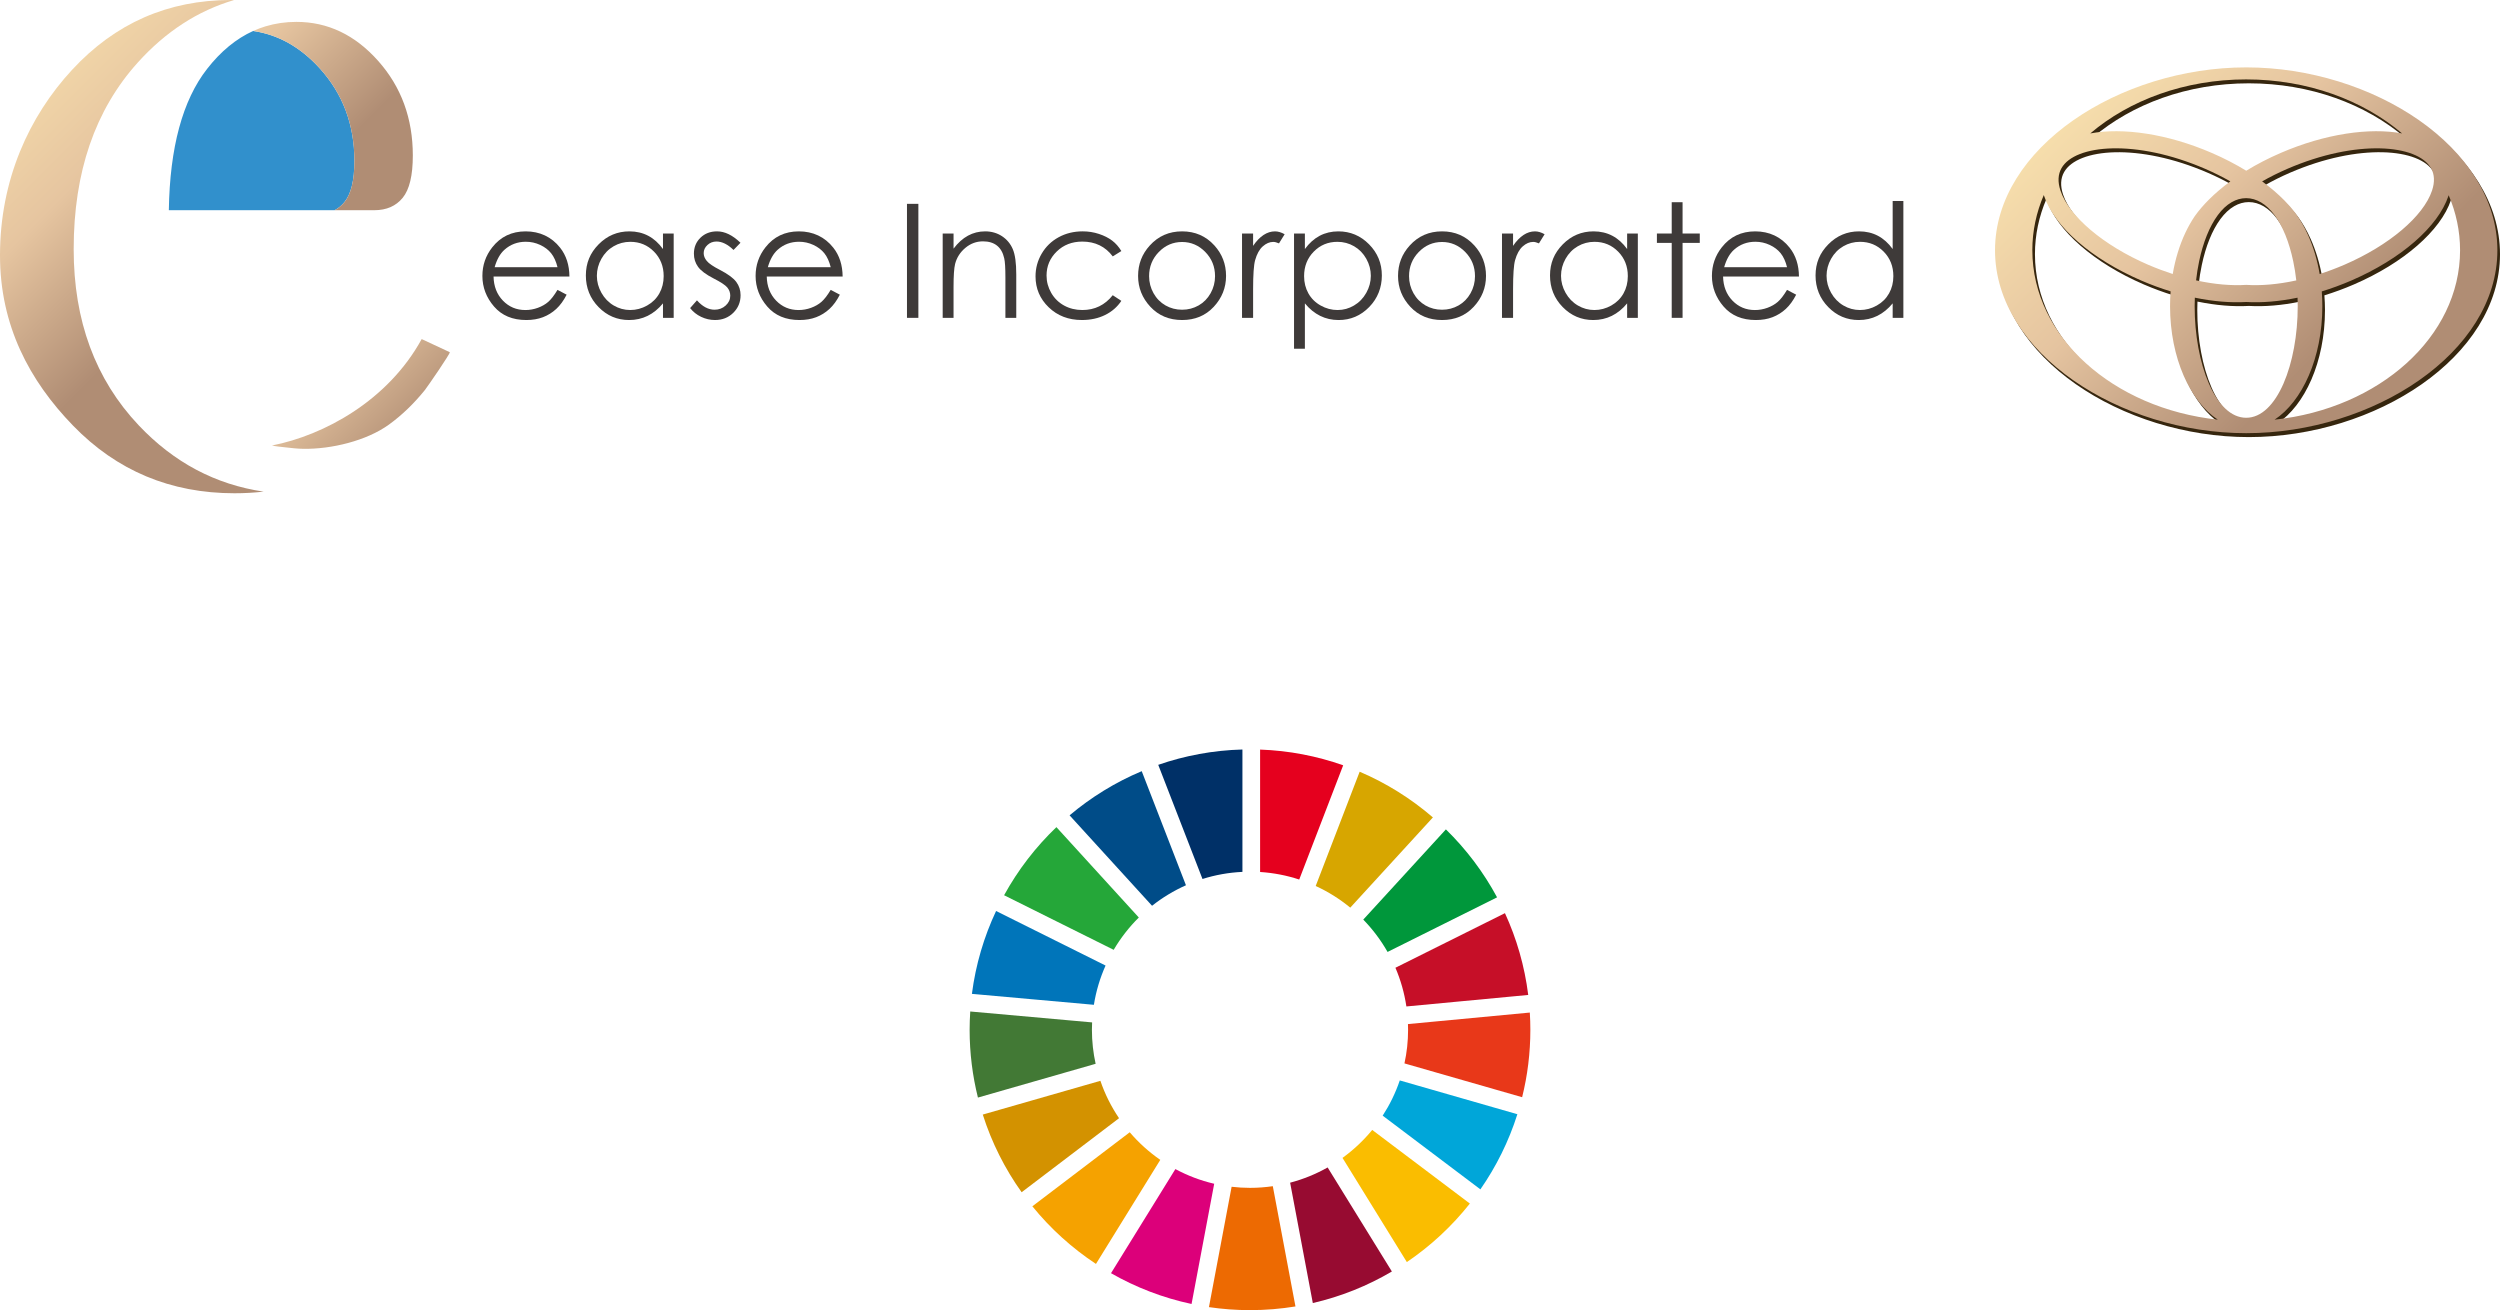<?xml version="1.0" encoding="UTF-8"?><svg id="_レイヤー_1" xmlns="http://www.w3.org/2000/svg" xmlns:xlink="http://www.w3.org/1999/xlink" viewBox="0 0 1936.55 1014.86"><defs><style>.cls-1{fill:none;}.cls-2{fill:url(#linear-gradient);}.cls-3{fill:url(#_名称未設定グラデーション_3-2);}.cls-4{fill:#fabd00;}.cls-5{fill:#004c88;}.cls-6{fill:#003067;}.cls-7{fill:#00a6d9;}.cls-8{fill:#00973b;}.cls-9{fill:#0075ba;}.cls-10{fill:#ed6a02;}.cls-11{fill:#f5a200;}.cls-12{fill:#e83819;}.cls-13{fill:#3190cc;}.cls-14{fill:#d39200;}.cls-15{fill:#c60f28;}.cls-16{fill:#e5001e;}.cls-17{fill:#dc007a;}.cls-18{fill:#d7a600;}.cls-19{fill:#427935;}.cls-20{fill:#36260e;}.cls-21{fill:#3e3a39;}.cls-22{fill:#970b31;}.cls-23{fill:#25a739;}.cls-24{clip-path:url(#clippath-4);}.cls-25{clip-path:url(#clippath-3);}.cls-26{clip-path:url(#clippath-2);}.cls-27{fill:url(#_名称未設定グラデーション_3);}.cls-28{fill:url(#_名称未設定グラデーション_2);}</style><clipPath id="clippath"><path class="cls-13" d="M160.38,53.41c-18.96,24.31-28.82,60.78-29.6,109.4h128.48c2.78-1.51,5.26-3.5,7.36-6.02,5.27-6.29,7.9-16.99,7.9-32.13,0-28.22-9.02-52.2-27.06-71.96-14.9-16.31-32.02-25.87-51.33-28.72-13.21,5.99-25.12,15.79-35.74,29.42"/></clipPath><clipPath id="clippath-2"><path class="cls-1" d="M55.85,54.06C22.53,90.1,0,139.28,0,197.77c0,54.38,22.79,97.11,56.64,131.98,33.85,34.89,75.52,52.34,125.05,52.34,7.7,0,15.2-.44,22.52-1.26-37.34-5.5-69.6-22.63-96.76-51.37-33.59-35.55-50.38-81.04-50.38-136.46,0-59.61,16.53-107.77,49.59-144.5C128.27,24.51,153.15,8.36,181.3,.03c-.8,0-1.58-.03-2.38-.03-48.73,0-89.75,18.02-123.06,54.06"/></clipPath><linearGradient id="_名称未設定グラデーション_3" x1="650.7" y1="902.15" x2="659.15" y2="902.15" gradientTransform="translate(-27064.42 -19604.97) rotate(90) scale(30.11 -30.11)" gradientUnits="userSpaceOnUse"><stop offset="0" stop-color="#fbe5af"/><stop offset="0" stop-color="#fbe5af"/><stop offset=".54" stop-color="#e6c5a0"/><stop offset="1" stop-color="#b08d74"/></linearGradient><clipPath id="clippath-3"><path class="cls-1" d="M210.69,345.08c2.42,.68,7.66,1.12,10.62,1.47,4.56,.53,9.08,1.05,13.69,1.11,21.59,.34,48.85-6.17,66.28-18.77,10.48-7.59,19.75-16.74,27.86-26.79,1.83-2.28,20.17-28.87,19.26-29.28l-21.76-10.16c-26.15,47.73-75.67,74.52-115.94,82.42"/></clipPath><linearGradient id="_名称未設定グラデーション_2" x1="653.02" y1="897.08" x2="661.47" y2="897.08" gradientTransform="translate(-17479.21 -12737.5) rotate(90) scale(19.8 -19.8)" gradientUnits="userSpaceOnUse"><stop offset="0" stop-color="#fbe5af"/><stop offset="0" stop-color="#fbe5af"/><stop offset=".26" stop-color="#f9e3ae"/><stop offset=".35" stop-color="#f5dcaa"/><stop offset=".42" stop-color="#edd0a5"/><stop offset=".46" stop-color="#e6c5a0"/><stop offset="1" stop-color="#b08d74"/></linearGradient><clipPath id="clippath-4"><path class="cls-1" d="M205.74,20.38c-3.28,1-6.48,2.2-9.62,3.62,19.31,2.85,36.43,12.4,51.33,28.72,18.04,19.76,27.06,43.74,27.06,71.96,0,15.14-2.63,25.84-7.9,32.13-2.1,2.52-4.58,4.5-7.36,6.02h30.72c9.41,0,16.73-3.2,21.97-9.61,5.22-6.4,7.84-17.32,7.84-32.75,0-28.75-8.96-53.18-26.87-73.32-17.91-20.13-39.02-30.2-63.32-30.2-8.34,0-16.28,1.16-23.85,3.43"/></clipPath><linearGradient id="_名称未設定グラデーション_3-2" x1="648.75" y1="906.22" x2="657.2" y2="906.22" gradientTransform="translate(-23263.43 -16949.38) rotate(90) scale(25.96 -25.96)" xlink:href="#_名称未設定グラデーション_3"/><linearGradient id="linear-gradient" x1="1596.64" y1="50.56" x2="1845.21" y2="299.13" gradientUnits="userSpaceOnUse"><stop offset="0" stop-color="#fbe5af"/><stop offset=".43" stop-color="#e5c4a0"/><stop offset=".85" stop-color="#b08d74"/></linearGradient></defs><g><path class="cls-15" d="M1165.76,707.35l-84.84,42.29c4.05,9.45,6.93,19.5,8.49,29.98l94.38-8.91c-2.79-22.34-8.97-43.65-18.03-63.36"/><path class="cls-12" d="M1090.73,797.68c0,8.94-.96,17.65-2.81,26.05l91.16,26.19c4.16-16.74,6.37-34.24,6.37-52.24,0-4.47-.15-8.91-.42-13.33l-94.39,8.92c.05,1.48,.08,2.94,.08,4.42"/><path class="cls-7" d="M1084.3,836.92c-3.3,9.7-7.77,18.85-13.25,27.29l75.69,57.09c12.29-17.67,22.01-37.25,28.65-58.2l-91.09-26.18Z"/><g><path class="cls-23" d="M862.68,735.76c5.4-9.18,11.95-17.59,19.47-25.04l-63.83-70c-16.06,15.35-29.76,33.14-40.53,52.75l84.9,42.29Z"/><path class="cls-18" d="M1019.17,686.31c9.67,4.43,18.65,10.08,26.77,16.77l64.01-69.89c-16.86-14.54-35.98-26.54-56.73-35.4l-34.05,88.51Z"/><path class="cls-8" d="M1074.83,737.39l84.83-42.29c-10.51-19.53-23.91-37.27-39.64-52.64l-64.01,69.88c7.29,7.49,13.63,15.9,18.82,25.05"/><path class="cls-19" d="M845.82,797.68c0-1.91,.06-3.82,.15-5.71l-94.4-8.45c-.3,4.68-.48,9.4-.48,14.17,0,18.1,2.25,35.69,6.43,52.51l91.17-26.16c-1.87-8.49-2.87-17.3-2.87-26.35"/><path class="cls-4" d="M1062.95,875.27c-6.71,8.17-14.46,15.45-23.02,21.66l49.84,80.7c18.5-12.53,34.97-27.84,48.81-45.33l-75.63-57.03Z"/><path class="cls-11" d="M875.13,877.07l-75.45,57.35c14.03,17.28,30.65,32.34,49.27,44.64l49.83-80.61c-8.78-6.07-16.73-13.27-23.66-21.37"/><path class="cls-9" d="M847.35,778.34c1.69-10.66,4.78-20.86,9.04-30.41l-84.81-42.25c-9.37,19.94-15.8,41.53-18.72,64.19l94.49,8.47Z"/><path class="cls-22" d="M1078.18,984.93l-49.77-80.6c-9.04,5.11-18.78,9.11-29.05,11.8l17.57,93.23c21.85-5.02,42.46-13.36,61.25-24.44"/><path class="cls-10" d="M985.94,918.85c-5.76,.83-11.66,1.29-17.66,1.29-4.82,0-9.58-.3-14.25-.84l-17.56,93.23c10.39,1.52,21.01,2.33,31.81,2.33,11.99,0,23.75-.99,35.21-2.86l-17.55-93.15Z"/><path class="cls-16" d="M976.1,675.46c10.52,.68,20.68,2.67,30.3,5.85l34.05-88.49c-20.26-7.15-41.87-11.39-64.35-12.18v94.82Z"/><path class="cls-17" d="M940.53,916.96c-10.62-2.47-20.7-6.33-30.06-11.37l-49.86,80.65c19.18,10.98,40.16,19.11,62.39,23.85l17.54-93.13Z"/><path class="cls-6" d="M931.47,680.88c9.83-3.11,20.21-5,30.94-5.5v-94.8c-22.79,.61-44.68,4.76-65.22,11.88l34.28,88.42Z"/><path class="cls-14" d="M866.83,866.18c-6.01-8.88-10.92-18.61-14.44-28.96l-91.11,26.15c6.9,21.73,17.13,41.98,30.09,60.16l75.46-57.35Z"/><path class="cls-5" d="M892.4,701.63c8.01-6.34,16.82-11.68,26.26-15.89l-34.26-88.38c-20.41,8.57-39.21,20.17-55.88,34.22l63.88,70.05Z"/></g></g><g><g><g><path class="cls-13" d="M160.38,53.41c-18.96,24.31-28.82,60.78-29.6,109.4h128.48c2.78-1.51,5.26-3.5,7.36-6.02,5.27-6.29,7.9-16.99,7.9-32.13,0-28.22-9.02-52.2-27.06-71.96-14.9-16.31-32.02-25.87-51.33-28.72-13.21,5.99-25.12,15.79-35.74,29.42"/><g class="cls-26"><rect class="cls-27" x="-105.19" y="-16.24" width="414.58" height="414.58" transform="translate(-105.19 128.15) rotate(-45)"/></g><g class="cls-25"><rect class="cls-28" x="200.82" y="226.15" width="158.36" height="158.36" transform="translate(-133.89 287.41) rotate(-45)"/></g><g class="cls-24"><rect class="cls-3" x="162.66" y="-5.41" width="190.59" height="190.59" transform="translate(12 208.72) rotate(-45)"/></g></g><g><path class="cls-21" d="M431.85,224.55l7.08,3.72c-2.32,4.56-5.01,8.25-8.05,11.05-3.04,2.8-6.47,4.93-10.28,6.39-3.81,1.46-8.11,2.19-12.92,2.19-10.66,0-18.99-3.49-25-10.48-6.01-6.98-9.01-14.88-9.01-23.68,0-8.28,2.54-15.67,7.63-22.15,6.45-8.24,15.08-12.37,25.9-12.37s20.03,4.22,26.68,12.67c4.73,5.96,7.13,13.41,7.21,22.33h-58.78c.16,7.59,2.58,13.81,7.27,18.66s10.48,7.28,17.37,7.28c3.33,0,6.56-.58,9.71-1.73,3.15-1.16,5.82-2.69,8.02-4.6,2.2-1.91,4.59-5,7.15-9.27Zm0-17.59c-1.12-4.48-2.76-8.06-4.9-10.75-2.14-2.68-4.98-4.84-8.51-6.48-3.53-1.64-7.23-2.46-11.12-2.46-6.41,0-11.92,2.06-16.53,6.18-3.37,3-5.91,7.5-7.63,13.51h48.69Z"/><path class="cls-21" d="M521.85,180.9v65.32h-8.29v-11.23c-3.52,4.28-7.47,7.5-11.86,9.67-4.38,2.16-9.18,3.24-14.38,3.24-9.25,0-17.14-3.35-23.68-10.06-6.54-6.7-9.82-14.86-9.82-24.46s3.3-17.45,9.91-24.13c6.6-6.68,14.55-10.03,23.83-10.03,5.36,0,10.22,1.14,14.56,3.42,4.34,2.28,8.15,5.7,11.44,10.27v-12.01h8.29Zm-33.59,6.42c-4.68,0-9,1.15-12.95,3.45-3.96,2.3-7.11,5.53-9.45,9.69-2.34,4.16-3.51,8.56-3.51,13.19s1.18,9,3.54,13.19c2.36,4.2,5.53,7.47,9.5,9.8,3.98,2.34,8.25,3.51,12.8,3.51s8.95-1.16,13.07-3.48c4.12-2.32,7.29-5.46,9.5-9.41,2.22-3.96,3.33-8.42,3.33-13.37,0-7.56-2.49-13.87-7.47-18.95-4.98-5.08-11.1-7.62-18.38-7.62Z"/><path class="cls-21" d="M573.6,188.04l-5.4,5.58c-4.5-4.36-8.89-6.54-13.18-6.54-2.73,0-5.07,.9-7.01,2.7-1.95,1.8-2.92,3.9-2.92,6.3,0,2.12,.8,4.14,2.41,6.06,1.6,1.96,4.97,4.26,10.11,6.9,6.26,3.24,10.51,6.36,12.75,9.37,2.21,3.04,3.31,6.46,3.31,10.27,0,5.36-1.88,9.91-5.65,13.63-3.77,3.72-8.48,5.58-14.13,5.58-3.77,0-7.37-.82-10.79-2.46-3.43-1.64-6.26-3.9-8.51-6.78l5.28-6c4.29,4.84,8.85,7.26,13.66,7.26,3.37,0,6.24-1.08,8.6-3.24,2.37-2.16,3.55-4.7,3.55-7.62,0-2.4-.78-4.54-2.35-6.42-1.56-1.84-5.09-4.16-10.59-6.96-5.9-3.04-9.91-6.04-12.03-9.01-2.13-2.96-3.19-6.34-3.19-10.15,0-4.96,1.69-9.08,5.08-12.37,3.39-3.28,7.67-4.92,12.84-4.92,6.01,0,12.07,2.94,18.16,8.83Z"/><path class="cls-21" d="M643.48,224.55l7.08,3.72c-2.32,4.56-5.01,8.25-8.05,11.05-3.04,2.8-6.47,4.93-10.28,6.39-3.81,1.46-8.11,2.19-12.92,2.19-10.66,0-18.99-3.49-25-10.48-6.01-6.98-9.01-14.88-9.01-23.68,0-8.28,2.54-15.67,7.63-22.15,6.45-8.24,15.08-12.37,25.9-12.37s20.03,4.22,26.68,12.67c4.73,5.96,7.13,13.41,7.21,22.33h-58.78c.16,7.59,2.58,13.81,7.27,18.66s10.48,7.28,17.37,7.28c3.33,0,6.56-.58,9.71-1.73,3.15-1.16,5.82-2.69,8.02-4.6,2.2-1.91,4.59-5,7.15-9.27Zm0-17.59c-1.12-4.48-2.76-8.06-4.9-10.75-2.14-2.68-4.98-4.84-8.51-6.48-3.53-1.64-7.23-2.46-11.12-2.46-6.41,0-11.92,2.06-16.53,6.18-3.37,3-5.91,7.5-7.63,13.51h48.69Z"/><path class="cls-21" d="M702.56,157.9h8.83v88.31h-8.83v-88.31Z"/><path class="cls-21" d="M730.23,180.9h8.41v11.71c3.36-4.48,7.08-7.83,11.17-10.06,4.08-2.22,8.53-3.33,13.33-3.33s9.22,1.24,13,3.72c3.78,2.48,6.57,5.82,8.38,10.03s2.7,10.75,2.7,19.63v33.62h-8.41v-31.16c0-7.52-.31-12.55-.94-15.07-.97-4.32-2.84-7.57-5.6-9.76-2.76-2.18-6.36-3.27-10.81-3.27-5.08,0-9.64,1.68-13.66,5.04-4.02,3.36-6.68,7.52-7.96,12.49-.8,3.24-1.2,9.17-1.2,17.77v23.95h-8.41v-65.32Z"/><path class="cls-21" d="M868.62,194.47l-6.66,4.14c-5.76-7.64-13.61-11.47-23.57-11.47-7.96,0-14.56,2.56-19.82,7.68s-7.89,11.33-7.89,18.65c0,4.76,1.21,9.24,3.63,13.43,2.42,4.2,5.74,7.46,9.95,9.77,4.22,2.32,8.94,3.48,14.18,3.48,9.59,0,17.43-3.82,23.51-11.47l6.66,4.38c-3.12,4.7-7.31,8.35-12.58,10.94-5.26,2.59-11.26,3.89-17.98,3.89-10.33,0-18.89-3.28-25.7-9.85-6.81-6.56-10.21-14.55-10.21-23.95,0-6.32,1.59-12.2,4.77-17.62,3.18-5.42,7.55-9.66,13.12-12.7,5.56-3.04,11.79-4.56,18.67-4.56,4.32,0,8.5,.66,12.52,1.98s7.43,3.04,10.24,5.16c2.8,2.12,5.18,4.82,7.14,8.1Z"/><path class="cls-21" d="M915.69,179.22c10.06,0,18.4,3.64,25.02,10.93,6.01,6.64,9.02,14.51,9.02,23.59s-3.18,17.1-9.53,23.92c-6.36,6.82-14.52,10.24-24.51,10.24s-18.21-3.41-24.57-10.24c-6.36-6.82-9.53-14.8-9.53-23.92s3.01-16.89,9.02-23.53c6.62-7.32,14.98-10.99,25.08-10.99Zm-.03,8.23c-6.99,0-12.99,2.58-18.01,7.74-5.02,5.16-7.53,11.41-7.53,18.73,0,4.72,1.14,9.13,3.43,13.21,2.29,4.08,5.38,7.23,9.28,9.46,3.9,2.22,8.17,3.33,12.83,3.33s8.94-1.11,12.83-3.33c3.9-2.22,6.99-5.37,9.28-9.46,2.29-4.08,3.43-8.48,3.43-13.21,0-7.32-2.52-13.57-7.56-18.73-5.04-5.16-11.04-7.74-17.98-7.74Z"/><path class="cls-21" d="M962.09,180.9h8.58v9.55c2.56-3.76,5.26-6.57,8.11-8.44,2.84-1.86,5.8-2.79,8.89-2.79,2.32,0,4.8,.74,7.44,2.22l-4.38,7.08c-1.76-.76-3.24-1.14-4.44-1.14-2.8,0-5.5,1.15-8.11,3.45-2.6,2.3-4.58,5.87-5.94,10.72-1.04,3.72-1.56,11.25-1.56,22.57v22.09h-8.58v-65.32Z"/><path class="cls-21" d="M1002.38,180.9h8.41v12.01c3.32-4.56,7.14-7.98,11.46-10.27,4.32-2.28,9.14-3.42,14.45-3.42,9.28,0,17.21,3.34,23.81,10.03,6.6,6.68,9.9,14.73,9.9,24.13s-3.27,17.76-9.81,24.46c-6.54,6.7-14.42,10.06-23.66,10.06-5.2,0-9.98-1.08-14.33-3.24-4.36-2.16-8.3-5.38-11.82-9.67v35.12h-8.41v-89.21Zm33.62,6.42c-7.27,0-13.39,2.54-18.36,7.62-4.97,5.08-7.46,11.4-7.46,18.95,0,4.96,1.11,9.42,3.33,13.37,2.22,3.96,5.39,7.1,9.52,9.41,4.13,2.32,8.5,3.48,13.09,3.48s8.75-1.17,12.73-3.51c3.97-2.34,7.14-5.61,9.49-9.8,2.36-4.2,3.53-8.59,3.53-13.19s-1.17-9.03-3.5-13.19c-2.34-4.16-5.48-7.39-9.43-9.69-3.95-2.3-8.27-3.45-12.94-3.45Z"/><path class="cls-21" d="M1117.05,179.22c10.06,0,18.4,3.64,25.02,10.93,6.01,6.64,9.02,14.51,9.02,23.59s-3.18,17.1-9.53,23.92c-6.36,6.82-14.53,10.24-24.51,10.24s-18.21-3.41-24.57-10.24c-6.36-6.82-9.53-14.8-9.53-23.92s3.01-16.89,9.02-23.53c6.62-7.32,14.98-10.99,25.08-10.99Zm-.03,8.23c-6.99,0-12.99,2.58-18.01,7.74-5.02,5.16-7.53,11.41-7.53,18.73,0,4.72,1.14,9.13,3.43,13.21,2.29,4.08,5.38,7.23,9.28,9.46,3.9,2.22,8.17,3.33,12.83,3.33s8.94-1.11,12.83-3.33c3.9-2.22,6.99-5.37,9.28-9.46,2.29-4.08,3.43-8.48,3.43-13.21,0-7.32-2.52-13.57-7.56-18.73-5.04-5.16-11.04-7.74-17.98-7.74Z"/><path class="cls-21" d="M1163.46,180.9h8.58v9.55c2.56-3.76,5.26-6.57,8.11-8.44,2.84-1.86,5.8-2.79,8.89-2.79,2.32,0,4.8,.74,7.44,2.22l-4.38,7.08c-1.76-.76-3.24-1.14-4.44-1.14-2.8,0-5.5,1.15-8.11,3.45-2.6,2.3-4.58,5.87-5.94,10.72-1.04,3.72-1.56,11.25-1.56,22.57v22.09h-8.58v-65.32Z"/><path class="cls-21" d="M1268.7,180.9v65.32h-8.29v-11.23c-3.52,4.28-7.47,7.5-11.86,9.67-4.38,2.16-9.18,3.24-14.38,3.24-9.25,0-17.14-3.35-23.68-10.06-6.54-6.7-9.82-14.86-9.82-24.46s3.3-17.45,9.91-24.13c6.6-6.68,14.55-10.03,23.83-10.03,5.36,0,10.22,1.14,14.56,3.42,4.34,2.28,8.15,5.7,11.44,10.27v-12.01h8.29Zm-33.59,6.42c-4.68,0-9,1.15-12.95,3.45-3.96,2.3-7.11,5.53-9.45,9.69-2.34,4.16-3.51,8.56-3.51,13.19s1.18,9,3.54,13.19c2.36,4.2,5.53,7.47,9.5,9.8,3.98,2.34,8.25,3.51,12.8,3.51s8.96-1.16,13.07-3.48c4.12-2.32,7.29-5.46,9.5-9.41s3.33-8.42,3.33-13.37c0-7.56-2.49-13.87-7.47-18.95-4.98-5.08-11.1-7.62-18.38-7.62Z"/><path class="cls-21" d="M1294.94,156.64h8.41v24.25h13.33v7.26h-13.33v58.06h-8.41v-58.06h-11.47v-7.26h11.47v-24.25Z"/><path class="cls-21" d="M1384.27,224.55l7.08,3.72c-2.32,4.56-5.01,8.25-8.05,11.05-3.04,2.8-6.47,4.93-10.28,6.39-3.81,1.46-8.11,2.19-12.92,2.19-10.66,0-18.99-3.49-25-10.48-6.01-6.98-9.01-14.88-9.01-23.68,0-8.28,2.54-15.67,7.63-22.15,6.45-8.24,15.08-12.37,25.9-12.37s20.03,4.22,26.68,12.67c4.73,5.96,7.13,13.41,7.21,22.33h-58.78c.16,7.59,2.58,13.81,7.27,18.66s10.48,7.28,17.37,7.28c3.33,0,6.56-.58,9.71-1.73,3.14-1.16,5.82-2.69,8.02-4.6,2.21-1.91,4.59-5,7.15-9.27Zm0-17.59c-1.12-4.48-2.75-8.06-4.9-10.75-2.14-2.68-4.98-4.84-8.51-6.48-3.53-1.64-7.23-2.46-11.12-2.46-6.41,0-11.92,2.06-16.53,6.18-3.37,3-5.91,7.5-7.63,13.51h48.69Z"/><path class="cls-21" d="M1474.39,155.68v90.54h-8.29v-11.23c-3.52,4.28-7.47,7.5-11.86,9.67-4.38,2.16-9.18,3.24-14.38,3.24-9.25,0-17.14-3.35-23.68-10.06-6.54-6.7-9.82-14.86-9.82-24.46s3.3-17.45,9.91-24.13c6.6-6.68,14.55-10.03,23.83-10.03,5.36,0,10.22,1.14,14.56,3.42,4.34,2.28,8.15,5.7,11.44,10.27v-37.22h8.29Zm-33.59,31.64c-4.68,0-9,1.15-12.95,3.45-3.96,2.3-7.11,5.53-9.45,9.69-2.34,4.16-3.51,8.56-3.51,13.19s1.18,9,3.54,13.19c2.36,4.2,5.53,7.47,9.5,9.8,3.98,2.34,8.25,3.51,12.8,3.51s8.96-1.16,13.07-3.48c4.12-2.32,7.28-5.46,9.5-9.41,2.22-3.96,3.33-8.42,3.33-13.37,0-7.56-2.49-13.87-7.47-18.95-4.98-5.08-11.1-7.62-18.38-7.62Z"/></g></g><g><path class="cls-1" d="M1877.94,161.66c2.15-6.42,1.87-12.02-.78-16.68-10.07-17.64-55.26-21.65-106.54,.49-6.61,2.85-12.91,6.01-18.83,9.37,6.21,4.55,11.77,9.31,16.58,14.19,2.94,2.99,5.62,6.04,7.97,9.11,3.59,4.86,6.8,10.43,9.54,16.58,3.87,8.62,6.82,18.37,8.62,28.92,6.01-1.94,12.15-4.24,18.39-6.93,33.11-14.31,58.63-35.92,65.03-55.06Z"/><path class="cls-1" d="M1740,244.4c-11.55,.67-24.52-.38-38.18-3.22-.08,2.08-.12,4.19-.12,6.3,0,42.71,15.39,82.88,38.26,82.88s38.25-40.17,38.25-82.88c0-2.11-.03-4.21-.12-6.28-13.62,2.82-26.55,3.87-38.09,3.2Z"/><path class="cls-1" d="M1751.06,170.49c-3.47-2.06-7.18-3.19-11.11-3.19s-7.44,1.08-10.82,3.02c-3.79,3.14-7.23,6.37-10.27,9.6-6.16,8.35-10.91,20.27-13.83,34.16-.97,4.56-1.73,9.34-2.29,14.27,13.82,3.04,26.5,4.04,37.25,3.34,10.74,.7,23.37-.3,37.16-3.32-.55-4.88-1.31-9.6-2.25-14.13-2.98-14.16-7.83-26.28-14.14-34.68-2.89-3.06-6.14-6.1-9.71-9.06Z"/><path class="cls-1" d="M1714.43,133.73c9.15,3.95,17.71,8.39,25.55,13.2,7.85-4.81,16.42-9.25,25.56-13.2,33.07-14.28,66.1-18.99,90.15-14.49-28.97-24.68-70.15-40.12-115.74-40.12s-86.77,15.44-115.77,40.12c24.07-4.51,57.15,.19,90.25,14.48Z"/><path class="cls-1" d="M1890.28,165.08c-.07,.21-.14,.42-.2,.63-7.6,22.79-35.22,46.83-72.09,62.75-7.34,3.16-14.67,5.84-21.92,8.08,.28,3.58,.44,7.22,.44,10.94,0,38.58-15.05,70.83-35.48,84.29,77.64-8.28,137.71-61.52,137.71-125.77,0-14.31-2.98-28.07-8.47-40.92Z"/><path class="cls-20" d="M1741.98,55.24c-97.87,0-194.58,62.08-194.58,141.67s96.7,141.67,194.58,141.67,194.57-62.09,194.57-141.67-96.69-141.67-194.57-141.67Zm143.13,78.02c2.77,4.85,3.05,10.71,.82,17.41-6.67,19.96-33.3,42.49-67.84,57.41-6.52,2.81-12.92,5.21-19.18,7.23-1.88-10.99-4.97-21.17-8.99-30.16-2.87-6.42-6.22-12.24-9.96-17.31-2.46-3.19-5.24-6.37-8.33-9.5-5.01-5.1-10.81-10.07-17.29-14.8,6.17-3.52,12.74-6.8,19.63-9.78,53.47-23.09,100.64-18.91,111.14-.51Zm-104.33,86.98c-14.37,3.14-27.55,4.2-38.77,3.46-11.23,.74-24.45-.32-38.85-3.48,.56-5.15,1.38-10.12,2.38-14.89,3.05-14.49,8.01-26.93,14.43-35.63,3.22-4.35,6.81-7.76,10.72-10.01,3.52-2.04,7.3-3.15,11.29-3.15s7.96,1.18,11.58,3.32c3.67,2.19,7.07,5.4,10.14,9.46,6.6,8.74,11.64,21.4,14.74,36.17,.99,4.72,1.78,9.65,2.34,14.75Zm-38.8-155.7c47.56,0,90.49,16.11,120.74,41.85-25.08-4.68-59.55,.24-94.04,15.13-9.54,4.12-18.49,8.76-26.67,13.77-8.17-5.01-17.12-9.65-26.66-13.77-34.54-14.93-69.04-19.83-94.15-15.11,30.25-25.75,73.19-41.87,120.78-41.87Zm-143.06,68.72c10.51-18.41,57.67-22.59,111.13,.51,6.9,2.97,13.48,6.26,19.64,9.78-6.09,4.45-11.57,9.1-16.39,13.88-4.28,4.27-8.02,8.62-11.14,13-2.69,3.98-5.17,8.35-7.38,13.08-4.4,9.38-7.75,20.1-9.72,31.8-6.25-2.04-12.63-4.43-19.11-7.22-34.55-14.92-61.19-37.46-67.85-57.41-2.24-6.7-1.96-12.56,.82-17.41Zm-22.61,63.65c0-14.99,3.13-29.37,8.89-42.8,.09,.25,.16,.51,.25,.77,7.93,23.77,36.75,48.86,75.2,65.46,7.63,3.29,15.26,6.09,22.78,8.41-.29,3.75-.45,7.56-.45,11.43,0,40.26,15.7,73.91,36.98,87.93-80.97-8.62-143.64-64.18-143.64-131.2Zm165.67,129.73c-23.86,0-39.92-41.89-39.92-86.46,0-2.2,.05-4.39,.14-6.57,14.25,2.95,27.77,4.05,39.82,3.36,12.04,.7,25.53-.41,39.76-3.34,.06,2.16,.13,4.36,.13,6.55,0,44.57-16.06,86.46-39.92,86.46Zm22,1.47c21.28-14.03,36.99-47.67,36.99-87.93,0-3.86-.17-7.67-.45-11.4,7.56-2.34,15.21-5.13,22.85-8.44,38.46-16.6,67.27-41.7,75.22-65.45,.07-.22,.14-.45,.2-.66,5.73,13.39,8.85,27.75,8.85,42.69,0,67.02-62.67,122.57-143.65,131.2Z"/><path class="cls-2" d="M1739.95,52.2c-97.87,0-194.57,62.1-194.57,141.68s96.7,141.67,194.57,141.67,194.57-62.09,194.57-141.67-96.69-141.68-194.57-141.68Zm143.13,78.03c2.77,4.84,3.05,10.7,.82,17.39-6.66,19.97-33.29,42.5-67.85,57.44-6.5,2.8-12.92,5.2-19.18,7.22-1.87-11.01-4.96-21.17-8.99-30.16-2.88-6.41-6.22-12.22-9.96-17.31-2.46-3.19-5.25-6.37-8.33-9.5-5.01-5.09-10.81-10.06-17.28-14.81,6.16-3.51,12.75-6.79,19.63-9.76,53.46-23.09,100.64-18.91,111.14-.5Zm-104.32,86.98c-14.38,3.14-27.56,4.19-38.76,3.46-11.24,.73-24.45-.32-38.87-3.5,.58-5.14,1.37-10.12,2.38-14.88,3.06-14.49,8.01-26.93,14.44-35.63,3.2-4.35,6.8-7.76,10.71-10.01,3.51-2.05,7.28-3.16,11.28-3.16s7.97,1.18,11.58,3.34c3.67,2.18,7.08,5.4,10.14,9.46,6.59,8.74,11.64,21.4,14.73,36.16,1,4.73,1.79,9.66,2.36,14.76Zm-38.81-155.7c47.55,0,90.5,16.11,120.75,41.84-25.1-4.69-59.56,.23-94.04,15.12-9.54,4.12-18.49,8.77-26.68,13.77-8.17-5-17.12-9.65-26.66-13.77-34.53-14.92-69.05-19.81-94.15-15.11,30.24-25.75,73.19-41.85,120.77-41.85Zm-143.06,68.72c10.51-18.41,57.67-22.59,111.15,.5,6.88,2.97,13.45,6.26,19.63,9.76-6.1,4.46-11.58,9.13-16.38,13.9-4.29,4.26-8.03,8.61-11.15,13-2.7,3.98-5.17,8.35-7.39,13.07-4.39,9.39-7.73,20.12-9.71,31.79-6.25-2.03-12.64-4.42-19.11-7.2-34.55-14.94-61.18-37.47-67.85-57.44-2.23-6.69-1.95-12.54,.82-17.39Zm-22.61,63.64c0-14.97,3.13-29.37,8.89-42.8,.08,.26,.16,.51,.25,.78,7.93,23.76,36.75,48.84,75.21,65.45,7.62,3.29,15.25,6.08,22.77,8.4-.28,3.75-.44,7.55-.44,11.43,0,40.26,15.7,73.92,36.99,87.94-80.98-8.64-143.66-64.18-143.66-131.21Zm165.66,129.74c-23.85,0-39.92-41.9-39.92-86.47,0-2.2,.05-4.39,.14-6.57,14.25,2.96,27.77,4.05,39.84,3.36,12.02,.69,25.52-.4,39.73-3.34,.08,2.17,.13,4.35,.13,6.55,0,44.57-16.06,86.47-39.91,86.47Zm22,1.47c21.3-14.02,36.99-47.68,36.99-87.94,0-3.87-.16-7.67-.44-11.4,7.56-2.32,15.2-5.13,22.86-8.43,38.44-16.62,67.28-41.69,75.21-65.45,.07-.23,.13-.44,.2-.67,5.73,13.4,8.85,27.76,8.85,42.69,0,67.03-62.68,122.57-143.67,131.21Z"/></g></g></svg>